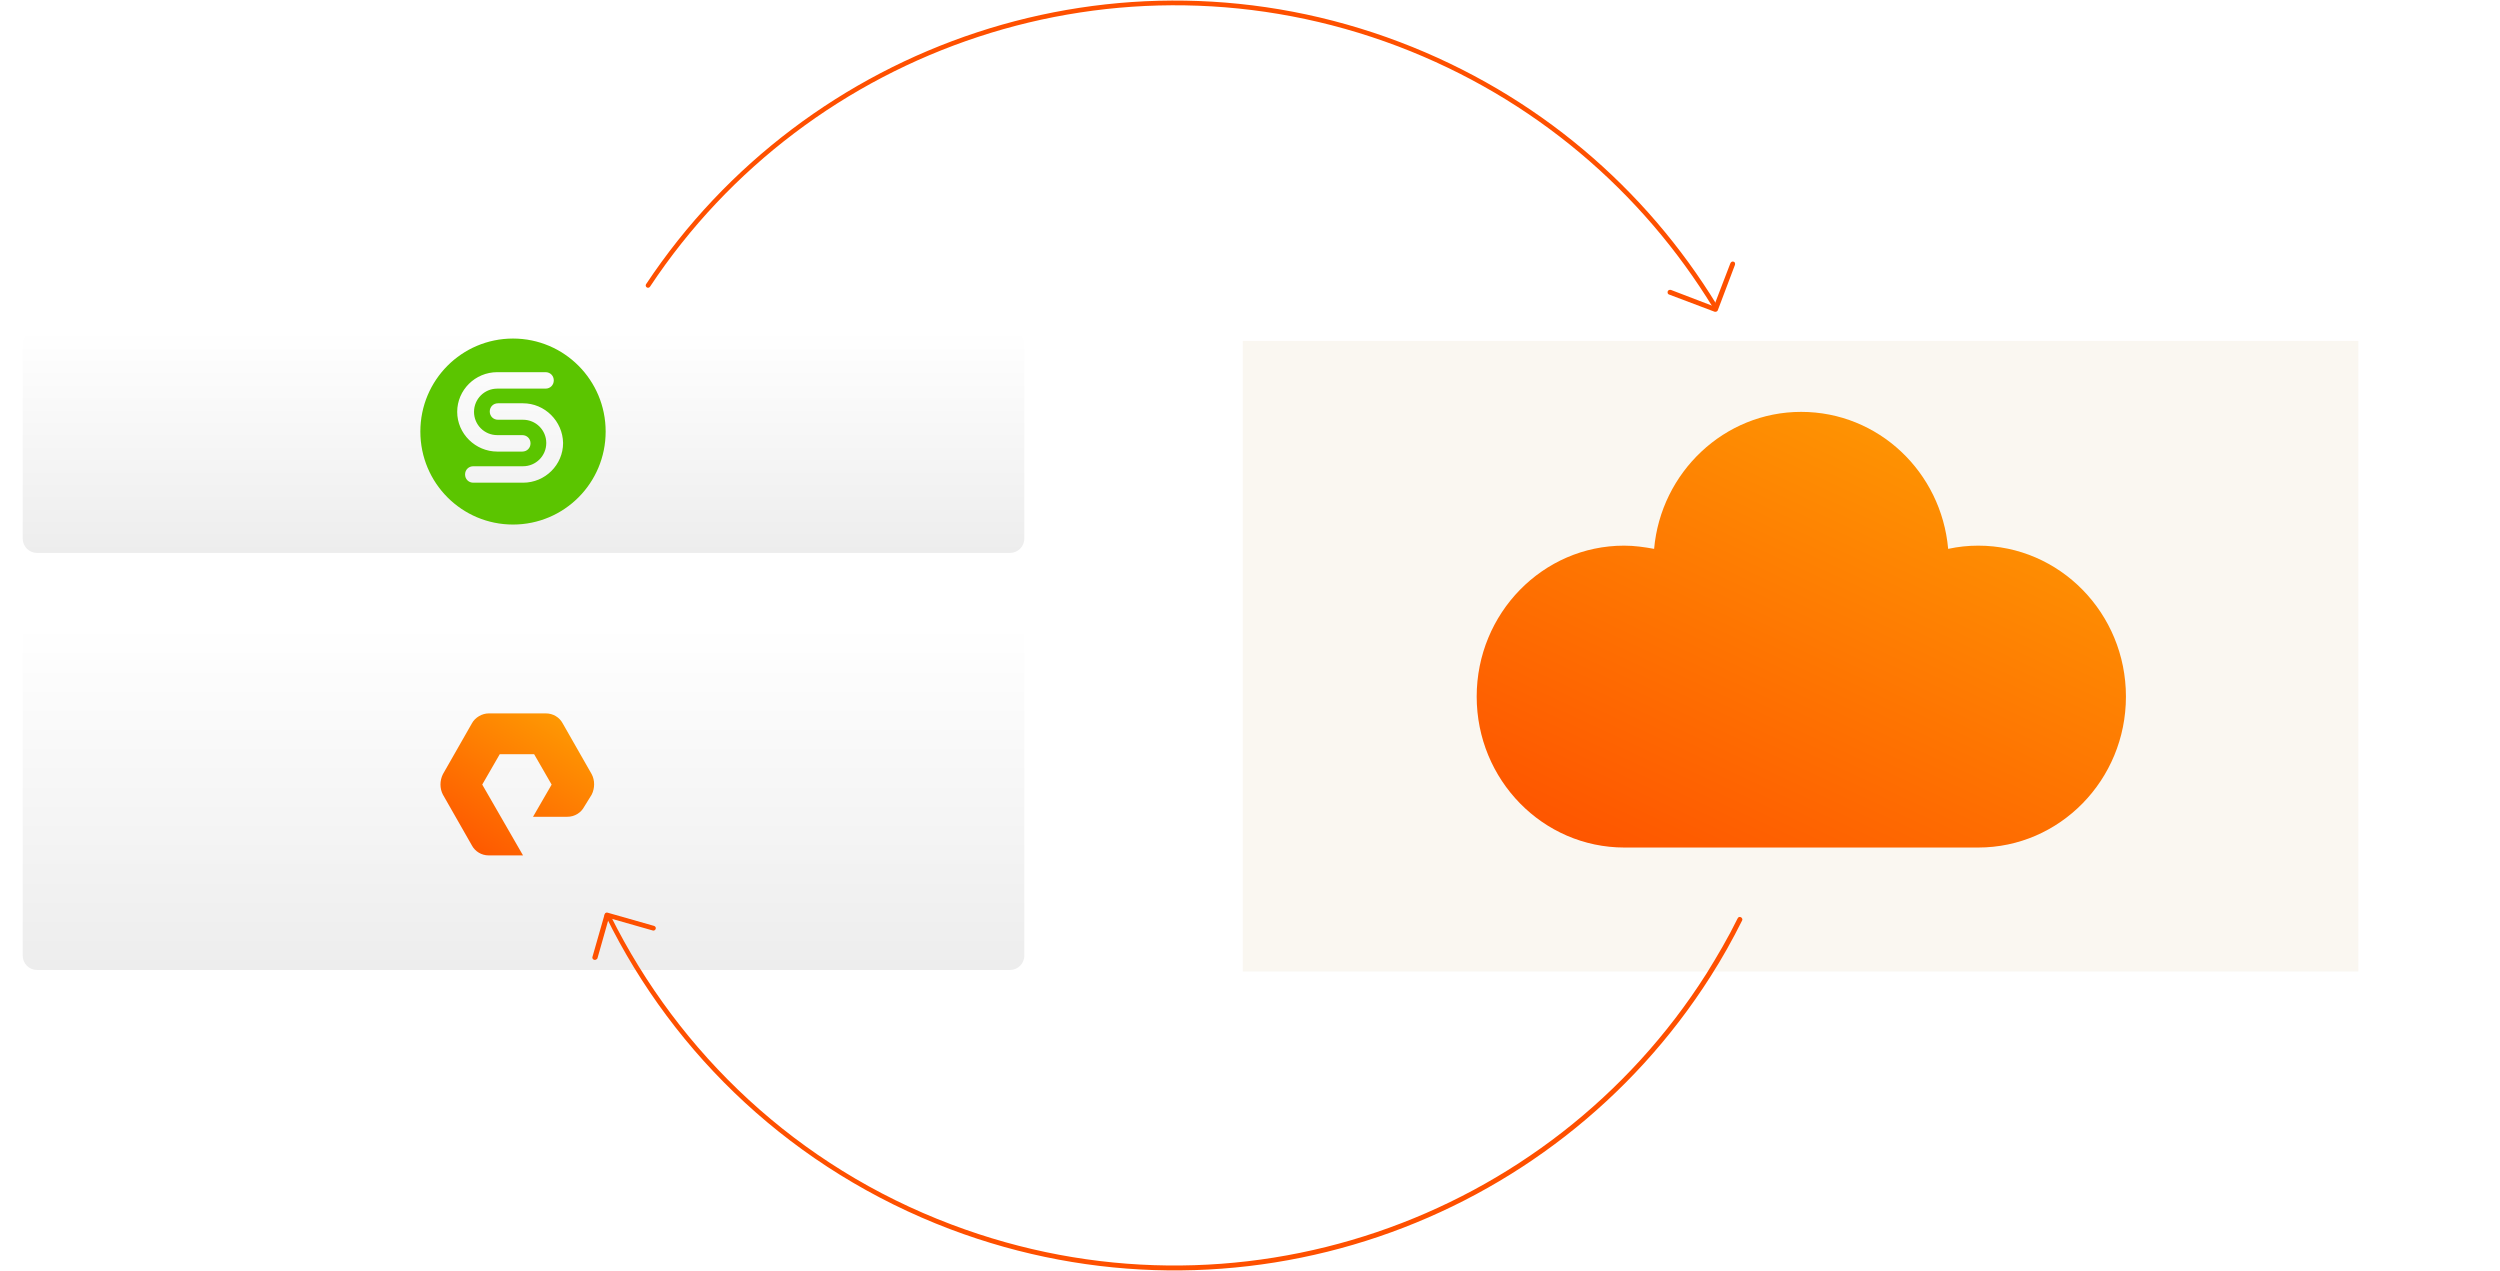 <svg width="3124" height="1588" viewBox="0 0 3124 1588" fill="none" xmlns="http://www.w3.org/2000/svg">
<g filter="url(#filter0_d_28_1154)">
<rect x="1518.11" y="390" width="1460.81" height="886" rx="3.342" fill="white"/>
<rect x="1421" y="1240.91" width="1659.41" height="35.089" rx="0.836" fill="white"/>
</g>
<rect x="1553" y="426" width="1394" height="788" fill="#FAF7F1"/>
<path d="M2471.96 681.844C2459 681.844 2446.93 683.185 2434.42 685.866C2425.92 589.77 2347.25 514.681 2250.7 514.681C2154.59 514.681 2075.47 590.217 2066.98 685.866C2054.91 683.632 2042.4 681.844 2029.43 681.844C1927.96 681.844 1845.27 766.319 1845.27 870.46C1845.27 974.602 1927.96 1059.08 2029.88 1059.08H2471.96C2573.88 1059.08 2656.57 974.602 2656.57 870.46C2656.57 766.319 2573.88 681.844 2471.96 681.844Z" fill="url(#paint0_linear_28_1154)"/>
<g filter="url(#filter1_d_28_1154)">
<path d="M36.261 398.472H1252.1C1261.93 398.472 1269.98 406.517 1269.98 416.351V659.049C1269.98 668.882 1261.93 676.927 1252.1 676.927H36.261C26.427 676.927 18.381 668.882 18.381 659.049V416.351C18.381 406.517 26.427 398.472 36.261 398.472Z" fill="url(#paint1_linear_28_1154)"/>
</g>
<path fill-rule="evenodd" clip-rule="evenodd" d="M641.05 655.473C704.971 655.473 756.823 603.626 756.823 539.264C756.823 474.902 704.971 423.055 641.05 423.055C577.129 423.055 525.277 474.902 525.277 539.264C525.277 603.626 577.129 655.473 641.05 655.473ZM621.382 564.294H652.672C658.483 564.294 662.953 559.824 662.953 554.014C662.953 548.203 658.483 543.734 652.672 543.734H621.382C605.29 543.734 592.327 530.772 592.327 514.681C592.327 498.591 605.29 485.629 621.382 485.629H681.727C687.538 485.629 692.008 481.159 692.008 475.349C692.008 469.538 687.538 465.069 681.727 465.069H621.382C593.668 465.069 571.318 487.417 571.318 514.681C571.318 541.946 594.115 564.294 621.382 564.294ZM653.566 503.954H622.276C616.465 503.954 611.995 508.424 611.995 514.234C611.995 520.045 616.465 524.514 622.276 524.514H653.566C669.658 524.514 682.621 537.476 682.621 553.567C682.621 569.657 669.658 582.619 653.566 582.619H591.433C585.622 582.619 581.152 587.089 581.152 592.899C581.152 598.709 585.622 603.179 591.433 603.179H653.566C681.28 603.179 703.63 580.831 703.63 553.567C703.183 526.302 680.833 503.954 653.566 503.954Z" fill="#5BC500"/>
<g filter="url(#filter2_d_28_1154)">
<path d="M36.261 766.319H1252.1C1261.93 766.319 1269.98 774.364 1269.98 784.197V1180.2C1269.98 1190.04 1261.93 1198.08 1252.1 1198.08H36.261C26.427 1198.08 18.381 1190.04 18.381 1180.2V784.197C18.381 774.364 26.427 766.319 36.261 766.319Z" fill="url(#paint2_linear_28_1154)"/>
</g>
<path fill-rule="evenodd" clip-rule="evenodd" d="M653.567 1068.91H610.655C601.715 1068.91 593.669 1063.99 589.646 1056.4L553.439 992.927C549.416 985.329 549.416 975.496 553.439 967.45L589.646 903.982C593.669 896.384 602.609 891.467 610.655 891.467H682.175C691.115 891.467 699.161 896.384 703.184 903.982L739.391 967.45C743.414 975.049 743.414 984.882 739.391 992.927L730.004 1008.12C725.981 1015.72 717.935 1020.64 708.995 1020.64H666.083L689.327 980.412L667.424 942.421H624.512L602.609 980.412L653.567 1068.91Z" fill="url(#paint3_linear_28_1154)"/>
<path fill-rule="evenodd" clip-rule="evenodd" d="M1746.93 57.89C1396.48 -74.857 1010.72 58.784 812.253 358.246C811.359 359.587 809.571 360.034 808.23 359.14C806.889 358.246 806.442 356.458 807.336 355.117C1007.59 53.42 1396.04 -81.561 1749.17 52.526C1920.81 117.782 2056.7 235.779 2145.65 381.488C2146.55 382.829 2146.1 384.616 2144.76 385.51C2143.42 386.404 2141.63 385.957 2140.74 384.616C2052.23 239.802 1917.24 122.699 1746.93 57.89ZM2175.6 1146.23C2176.94 1147.13 2177.84 1148.92 2176.94 1150.26C2164.88 1174.39 2151.91 1197.63 2137.61 1219.98C1940.03 1531.07 1545.33 1671.41 1187.29 1535.98C991.947 1461.79 842.649 1319.21 757.272 1145.34L755.484 1144.45C755.484 1142.66 756.378 1141.32 758.166 1141.32C759.954 1141.32 761.295 1142.21 761.295 1144L763.083 1144.45C848.46 1316.08 995.97 1457.32 1189.07 1530.17C1544.44 1664.71 1936.46 1525.25 2132.24 1216.85C2146.1 1194.51 2159.51 1171.71 2171.13 1148.02C2172.03 1145.79 2173.82 1145.34 2175.6 1146.23Z" fill="#FE5000"/>
<path fill-rule="evenodd" clip-rule="evenodd" d="M2166.22 326.959C2168 327.406 2168.45 329.194 2168 330.981L2146.55 387.745C2146.1 389.086 2144.31 389.98 2142.53 389.533L2085.76 368.079C2083.97 367.632 2083.52 365.844 2083.97 364.056C2084.41 362.715 2086.2 361.822 2087.99 362.268L2141.63 382.829L2162.19 329.194C2163.09 326.959 2164.87 326.512 2166.22 326.959Z" fill="#FE5000"/>
<path fill-rule="evenodd" clip-rule="evenodd" d="M742.521 1199.42C740.733 1198.98 739.839 1197.19 740.286 1195.85L755.484 1142.66C755.931 1140.87 757.719 1139.98 759.06 1140.42L817.17 1156.96C818.958 1157.41 819.852 1159.2 819.405 1160.54C818.958 1162.32 817.17 1163.22 815.829 1162.77L760.848 1147.13L746.544 1197.63C745.65 1198.97 743.862 1199.87 742.521 1199.42Z" fill="#FE5000"/>
<defs>
<filter id="filter0_d_28_1154" x="1410.97" y="382.48" width="1712.89" height="939.475" filterUnits="userSpaceOnUse" color-interpolation-filters="sRGB">
<feFlood flood-opacity="0" result="BackgroundImageFix"/>
<feColorMatrix in="SourceAlpha" type="matrix" values="0 0 0 0 0 0 0 0 0 0 0 0 0 0 0 0 0 0 127 0" result="hardAlpha"/>
<feOffset dx="16.711" dy="19.218"/>
<feGaussianBlur stdDeviation="13.369"/>
<feColorMatrix type="matrix" values="0 0 0 0 0 0 0 0 0 0 0 0 0 0 0 0 0 0 0.34 0"/>
<feBlend mode="normal" in2="BackgroundImageFix" result="effect1_dropShadow_28_1154"/>
<feBlend mode="normal" in="SourceGraphic" in2="effect1_dropShadow_28_1154" result="shape"/>
</filter>
<filter id="filter1_d_28_1154" x="0.381" y="384.472" width="1307.6" height="334.455" filterUnits="userSpaceOnUse" color-interpolation-filters="sRGB">
<feFlood flood-opacity="0" result="BackgroundImageFix"/>
<feColorMatrix in="SourceAlpha" type="matrix" values="0 0 0 0 0 0 0 0 0 0 0 0 0 0 0 0 0 0 127 0" result="hardAlpha"/>
<feOffset dx="10" dy="14"/>
<feGaussianBlur stdDeviation="14"/>
<feComposite in2="hardAlpha" operator="out"/>
<feColorMatrix type="matrix" values="0 0 0 0 0 0 0 0 0 0 0 0 0 0 0 0 0 0 0.31 0"/>
<feBlend mode="normal" in2="BackgroundImageFix" result="effect1_dropShadow_28_1154"/>
<feBlend mode="normal" in="SourceGraphic" in2="effect1_dropShadow_28_1154" result="shape"/>
</filter>
<filter id="filter2_d_28_1154" x="0.381" y="752.319" width="1307.6" height="487.762" filterUnits="userSpaceOnUse" color-interpolation-filters="sRGB">
<feFlood flood-opacity="0" result="BackgroundImageFix"/>
<feColorMatrix in="SourceAlpha" type="matrix" values="0 0 0 0 0 0 0 0 0 0 0 0 0 0 0 0 0 0 127 0" result="hardAlpha"/>
<feOffset dx="10" dy="14"/>
<feGaussianBlur stdDeviation="14"/>
<feComposite in2="hardAlpha" operator="out"/>
<feColorMatrix type="matrix" values="0 0 0 0 0 0 0 0 0 0 0 0 0 0 0 0 0 0 0.31 0"/>
<feBlend mode="normal" in2="BackgroundImageFix" result="effect1_dropShadow_28_1154"/>
<feBlend mode="normal" in="SourceGraphic" in2="effect1_dropShadow_28_1154" result="shape"/>
</filter>
<linearGradient id="paint0_linear_28_1154" x1="2557.3" y1="213.694" x2="2106.34" y2="1181.08" gradientUnits="userSpaceOnUse">
<stop stop-color="#FEB804"/>
<stop offset="1" stop-color="#FE5000"/>
</linearGradient>
<linearGradient id="paint1_linear_28_1154" x1="644.181" y1="398.472" x2="644.181" y2="677.02" gradientUnits="userSpaceOnUse">
<stop stop-color="white"/>
<stop offset="1" stop-color="#EDEDED"/>
</linearGradient>
<linearGradient id="paint2_linear_28_1154" x1="644.181" y1="766.413" x2="644.181" y2="1198.17" gradientUnits="userSpaceOnUse">
<stop stop-color="white"/>
<stop offset="1" stop-color="#EDEDED"/>
</linearGradient>
<linearGradient id="paint3_linear_28_1154" x1="750.785" y1="813.976" x2="576.63" y2="1085.82" gradientUnits="userSpaceOnUse">
<stop stop-color="#FEB804"/>
<stop offset="1" stop-color="#FE5000"/>
</linearGradient>
</defs>
</svg>
